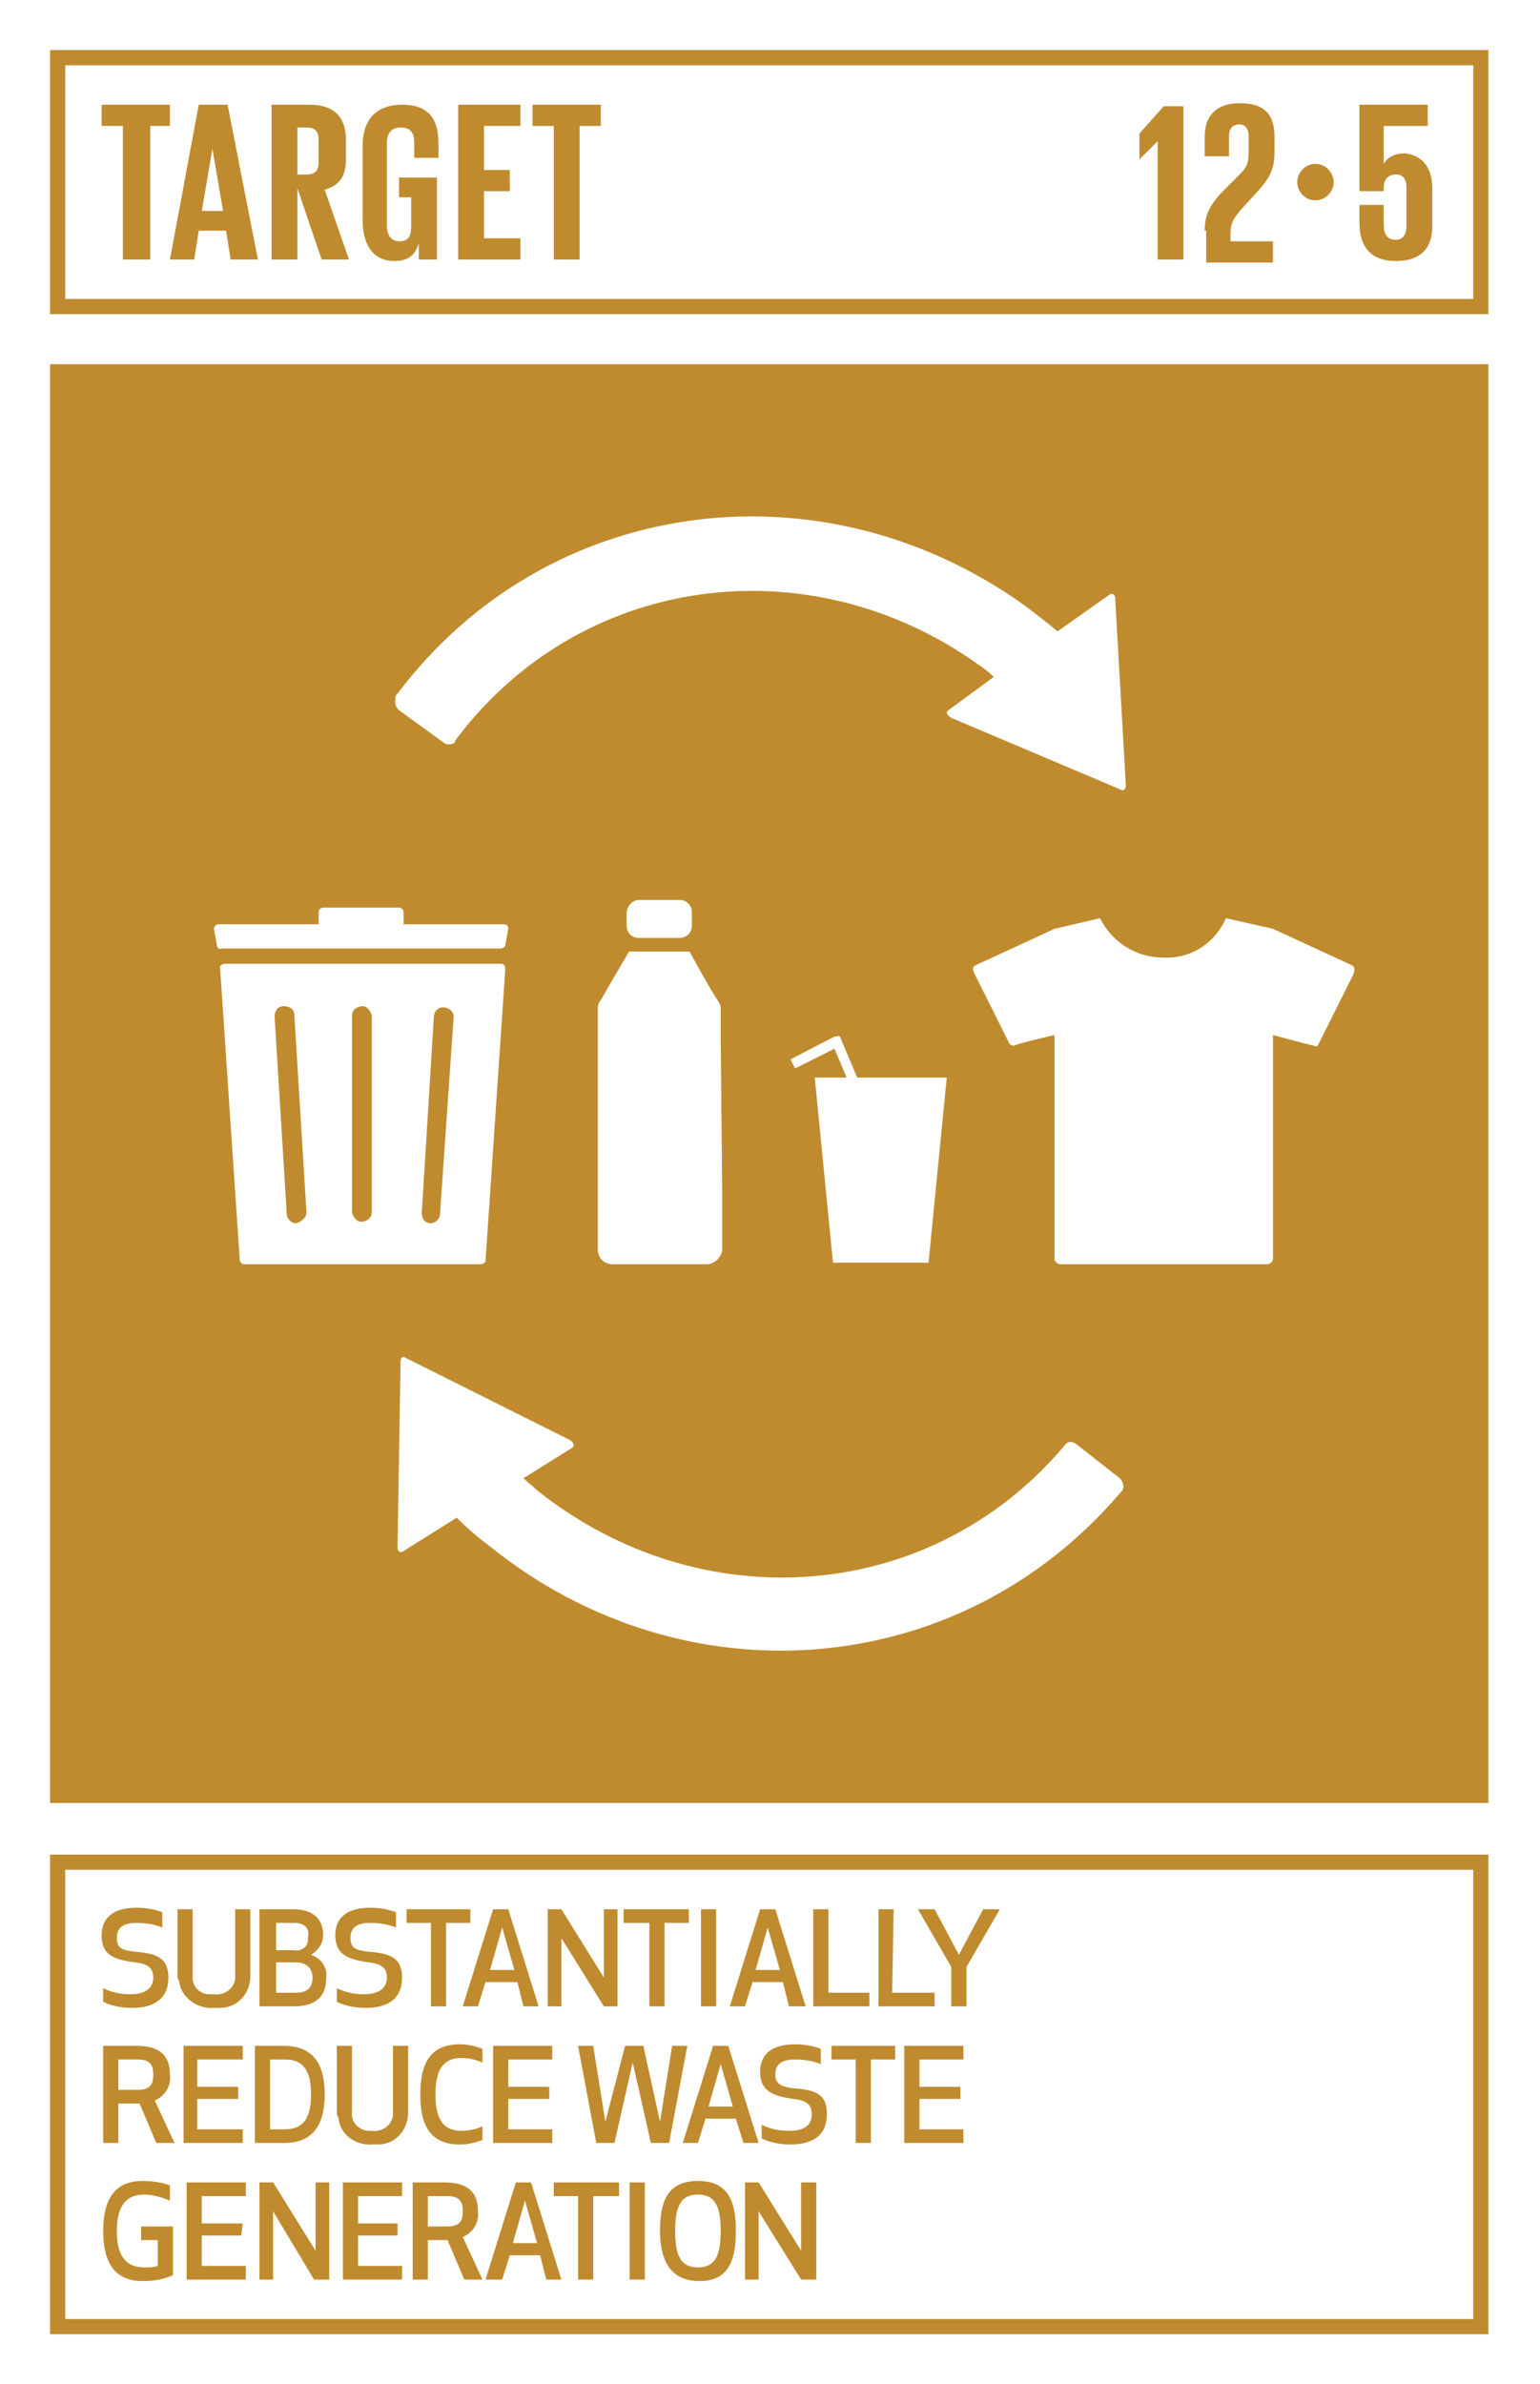 <?xml version="1.0" encoding="utf-8"?>
<!-- Generator: Adobe Illustrator 22.0.1, SVG Export Plug-In . SVG Version: 6.00 Build 0)  -->
<svg version="1.1" id="Layer_1" xmlns="http://www.w3.org/2000/svg" xmlns:xlink="http://www.w3.org/1999/xlink" x="0px" y="0px"
	 viewBox="0 0 101.5 157.1" style="enable-background:new 0 0 101.5 157.1;" xml:space="preserve">
<style type="text/css">
	.st0{fill:#FFFFFF;}
	.st1{fill:#BF8B2E;}
	.st2{enable-background:new    ;}
</style>
<title>TARGET 1 B copy 4</title>
<g id="WHITE_BG">
	<g>
		<rect y="0" class="st0" width="101.5" height="157.1"/>
	</g>
</g>
<g id="TARGETS">
	<g>
		<g>
			<path class="st1" d="M11.1,130.3c0,1.2-0.7,2-2.4,2c-0.6,0-1.3-0.1-1.9-0.4V131c0.6,0.3,1.2,0.4,1.8,0.4c1.1,0,1.5-0.5,1.5-1.1
				s-0.3-0.9-1.2-1c-1.6-0.2-2.2-0.6-2.2-1.8c0-0.9,0.5-1.8,2.3-1.8c0.6,0,1.2,0.1,1.7,0.3v1c-0.5-0.2-1.1-0.3-1.7-0.3
				c-1,0-1.3,0.4-1.3,1c0,0.7,0.4,0.8,1.2,0.9C10.3,128.7,11.1,129,11.1,130.3z"/>
		</g>
		<g>
			<path class="st1" d="M11.7,130.2v-4.4h1v4.3c-0.1,0.7,0.4,1.3,1.1,1.3c0.1,0,0.2,0,0.3,0c0.6,0.1,1.3-0.3,1.4-1
				c0-0.1,0-0.2,0-0.3v-4.3h1v4.4c0,1.1-0.8,2.1-2,2.1c-0.1,0-0.2,0-0.4,0c-1.1,0.1-2.2-0.7-2.3-1.8
				C11.7,130.4,11.7,130.3,11.7,130.2z"/>
		</g>
		<g>
			<path class="st1" d="M17.2,125.8h2.1c1.5,0,2,0.8,2,1.7c0,0.5-0.3,1-0.8,1.3c0.6,0.2,1.1,0.8,1,1.5c0,1.1-0.5,1.9-2.2,1.9h-2.2
				V125.8z M19.4,126.7h-1.2v1.8h1.2c0.4,0.1,0.9-0.2,0.9-0.7c0-0.1,0-0.1,0-0.2C20.4,127.2,20.2,126.7,19.4,126.7z M18.2,131.3h1.3
				c0.9,0,1.1-0.5,1.1-1s-0.3-1-1.1-1h-1.3V131.3z"/>
		</g>
		<g>
			<path class="st1" d="M26.5,130.3c0,1.2-0.7,2-2.4,2c-0.6,0-1.3-0.1-1.9-0.4V131c0.6,0.3,1.2,0.4,1.8,0.4c1.1,0,1.5-0.5,1.5-1.1
				s-0.3-0.9-1.2-1c-1.5-0.2-2.2-0.6-2.2-1.8c0-0.9,0.5-1.8,2.3-1.8c0.6,0,1.2,0.1,1.7,0.3v1c-0.5-0.2-1.1-0.3-1.7-0.3
				c-1,0-1.3,0.4-1.3,1c0,0.7,0.4,0.8,1.2,0.9C25.7,128.7,26.5,129,26.5,130.3z"/>
		</g>
		<g>
			<path class="st1" d="M29.4,126.7v5.5h-1v-5.5h-1.6v-0.9H31v0.9H29.4z"/>
		</g>
		<g>
			<path class="st1" d="M34.1,130.6H32l-0.5,1.6h-1l2-6.4h1l2,6.4h-1L34.1,130.6z M33.1,127l-0.8,2.8h1.6L33.1,127z"/>
		</g>
		<g>
			<path class="st1" d="M39.8,132.2l-2.8-4.5v4.5h-0.9v-6.4H37l2.8,4.5v-4.5h0.9v6.4H39.8z"/>
		</g>
		<g>
			<path class="st1" d="M43.8,126.7v5.5h-1v-5.5h-1.7v-0.9h4.3v0.9H43.8z"/>
		</g>
		<g>
			<path class="st1" d="M46.2,132.2v-6.4h1v6.4H46.2z"/>
		</g>
		<g>
			<path class="st1" d="M51.6,130.6h-2l-0.5,1.6h-1l2-6.4h1l2,6.4H52L51.6,130.6z M50.6,127l-0.8,2.8h1.6L50.6,127z"/>
		</g>
		<g>
			<path class="st1" d="M54.5,131.3h2.8v0.9h-3.7v-6.4h1V131.3z"/>
		</g>
		<g>
			<path class="st1" d="M58.8,131.3h2.8v0.9h-3.7v-6.4h1L58.8,131.3z"/>
		</g>
		<g>
			<path class="st1" d="M63.7,129.6v2.6h-1v-2.6l-2.2-3.8h1.1l1.6,3l1.6-3h1.1L63.7,129.6z"/>
		</g>
		<g>
			<path class="st1" d="M7.8,141.2h-1v-6.4H9c1.6,0,2.2,0.7,2.2,1.9c0.1,0.7-0.3,1.4-1,1.7l1.3,2.8h-1.2l-1.1-2.6H7.8V141.2z
				 M7.8,137.7h1.3c0.9,0,1-0.5,1-1s-0.1-1-1-1H7.8V137.7z"/>
		</g>
		<g>
			<path class="st1" d="M15.7,138.3H13v2h3v0.9h-3.9v-6.4H16v0.9h-3v1.8h2.7L15.7,138.3z"/>
		</g>
		<g>
			<path class="st1" d="M16.8,141.2v-6.4h1.9c2.1,0,2.7,1.4,2.7,3.2s-0.6,3.2-2.7,3.2H16.8z M17.8,140.3h1c1.3,0,1.7-0.9,1.7-2.3
				s-0.4-2.3-1.7-2.3h-1V140.3z"/>
		</g>
		<g>
			<path class="st1" d="M22.2,139.2v-4.4h1v4.3c-0.1,0.7,0.4,1.2,1,1.3c0.1,0,0.2,0,0.3,0c0.6,0.1,1.3-0.3,1.4-1c0-0.1,0-0.2,0-0.3
				v-4.3h1v4.4c0,1.1-0.8,2.1-2,2.1c-0.1,0-0.2,0-0.3,0c-1.1,0.1-2.2-0.6-2.3-1.8C22.2,139.4,22.2,139.3,22.2,139.2z"/>
		</g>
		<g>
			<path class="st1" d="M30.3,134.7c0.5,0,1,0.1,1.5,0.3v0.9c-0.5-0.2-0.9-0.3-1.4-0.3c-1.2,0-1.7,0.8-1.7,2.4s0.5,2.4,1.7,2.4
				c0.5,0,1-0.1,1.4-0.3v0.9c-0.5,0.2-1,0.3-1.5,0.3c-1.9,0-2.6-1.2-2.6-3.3S28.4,134.7,30.3,134.7z"/>
		</g>
		<g>
			<path class="st1" d="M36.2,138.3h-2.7v2h2.9v0.9h-3.9v-6.4h3.9v0.9h-2.9v1.8h2.7V138.3z"/>
		</g>
		<g>
			<path class="st1" d="M41.2,134.8h1.2l1.1,5l0.8-5h1l-1.2,6.4h-1.2l-1.2-5.3l-1.2,5.3h-1.2l-1.2-6.4h1l0.8,5L41.2,134.8z"/>
		</g>
		<g>
			<path class="st1" d="M48.5,139.6h-2l-0.5,1.6h-1l2-6.4h1l2,6.4h-1L48.5,139.6z M47.5,136l-0.8,2.8h1.6L47.5,136z"/>
		</g>
		<g>
			<path class="st1" d="M54.5,139.3c0,1.2-0.7,2-2.4,2c-0.6,0-1.3-0.1-1.9-0.4V140c0.6,0.3,1.2,0.4,1.8,0.4c1.2,0,1.5-0.5,1.5-1.1
				s-0.3-0.9-1.2-1c-1.5-0.2-2.2-0.6-2.2-1.8c0-0.9,0.5-1.8,2.3-1.8c0.6,0,1.2,0.1,1.7,0.3v1c-0.5-0.2-1.1-0.3-1.7-0.3
				c-1,0-1.3,0.4-1.3,1s0.4,0.8,1.2,0.9C53.8,137.7,54.5,138,54.5,139.3z"/>
		</g>
		<g>
			<path class="st1" d="M57.4,135.7v5.5h-1v-5.5h-1.6v-0.9H59v0.9H57.4z"/>
		</g>
		<g>
			<path class="st1" d="M63.3,138.3h-2.7v2h2.9v0.9h-3.9v-6.4h3.9v0.9h-2.9v1.8h2.7V138.3z"/>
		</g>
		<g>
			<path class="st1" d="M6.8,147c0-2,0.7-3.3,2.6-3.3c0.6,0,1.3,0.1,1.8,0.3v1c-0.5-0.2-1.1-0.4-1.7-0.4c-1.3,0-1.8,0.9-1.8,2.4
				s0.5,2.4,1.8,2.4c0.3,0,0.6,0,0.9-0.1v-1.7H9.3v-0.9h2.1v3.2c-0.6,0.3-1.3,0.4-2,0.4C7.5,150.3,6.8,149,6.8,147z"/>
		</g>
		<g>
			<path class="st1" d="M15.9,147.3h-2.6v2h2.9v0.9h-3.9v-6.4h3.9v0.9h-2.9v1.8h2.7L15.9,147.3z"/>
		</g>
		<g>
			<path class="st1" d="M20.7,150.2l-2.7-4.5v4.5h-0.9v-6.4h0.9l2.8,4.5v-4.5h0.9v6.4H20.7z"/>
		</g>
		<g>
			<path class="st1" d="M26.2,147.3h-2.6v2h2.9v0.9h-3.9v-6.4h3.9v0.9h-2.9v1.8h2.6V147.3z"/>
		</g>
		<g>
			<path class="st1" d="M28.2,150.2h-1v-6.4h2.1c1.6,0,2.2,0.7,2.2,1.9c0.1,0.7-0.3,1.4-1,1.7l1.3,2.8h-1.2l-1.1-2.6h-1.3V150.2z
				 M28.2,146.7h1.3c0.9,0,1-0.5,1-1s-0.1-1-1-1h-1.3V146.7z"/>
		</g>
		<g>
			<path class="st1" d="M35.6,148.6h-2l-0.5,1.6H32l2-6.4h1l2,6.4h-1L35.6,148.6z M34.6,145l-0.8,2.8h1.6L34.6,145z"/>
		</g>
		<g>
			<path class="st1" d="M39.1,144.7v5.5h-1v-5.5h-1.6v-0.9h4.3v0.9H39.1z"/>
		</g>
		<g>
			<path class="st1" d="M41.5,150.2v-6.4h1v6.4H41.5z"/>
		</g>
		<g>
			<path class="st1" d="M43.5,147c0-1.8,0.4-3.3,2.5-3.3s2.5,1.5,2.5,3.3s-0.4,3.3-2.4,3.3S43.5,148.8,43.5,147z M44.5,147
				c0,1.5,0.3,2.4,1.5,2.4s1.5-0.9,1.5-2.4s-0.3-2.4-1.5-2.4S44.5,145.5,44.5,147L44.5,147z"/>
		</g>
		<g>
			<path class="st1" d="M52.8,150.2l-2.8-4.5v4.5h-0.9v-6.4H50l2.8,4.5v-4.5h1v6.4H52.8z"/>
		</g>
	</g>
	<g>
		<rect x="3.3" y="24" class="st1" width="94.8" height="94.8"/>
	</g>
	<g>
		<path class="st1" d="M98.2,20.7H3.3V3.3h94.8V20.7z M4.3,19.7h92.8V4.3H4.3L4.3,19.7z"/>
	</g>
	<g class="st2">
		<path class="st1" d="M6.7,6.9h4.5v1.4H9.9v8.8H8.1V8.3H6.7V6.9z"/>
	</g>
	<g class="st2">
		<path class="st1" d="M11.2,17.1l1.9-10.2h1.9L17,17.1h-1.8l-0.3-1.9h-1.8l-0.3,1.9H11.2z M13.3,13.9h1.4L14,9.8h0L13.3,13.9z"/>
	</g>
	<g class="st2">
		<path class="st1" d="M19.6,12.4v4.7h-1.7V6.9h2.5c1.7,0,2.4,0.9,2.4,2.3v1.3c0,1.1-0.4,1.7-1.4,2l1.6,4.6h-1.8L19.6,12.4z
			 M19.6,8.3v3.2h0.6c0.6,0,0.8-0.3,0.8-0.8V9.2c0-0.6-0.3-0.8-0.8-0.8H19.6z"/>
	</g>
	<g class="st2">
		<path class="st1" d="M26.4,11.7h2.4v5.4h-1.2V16c-0.2,0.8-0.7,1.2-1.6,1.2c-1.5,0-2.1-1.2-2.1-2.7V9.6c0-1.6,0.8-2.7,2.6-2.7
			c1.9,0,2.4,1.1,2.4,2.6v0.9h-1.6v-1c0-0.6-0.2-1-0.9-1c-0.6,0-0.9,0.4-0.9,1v5.5c0,0.6,0.3,1,0.8,1c0.6,0,0.8-0.3,0.8-1V13h-0.8
			V11.7z"/>
	</g>
	<g class="st2">
		<path class="st1" d="M30.2,6.9h4.1v1.4h-2.4v2.9h1.7v1.4h-1.7v3.1h2.4v1.4h-4.1V6.9z"/>
	</g>
	<g class="st2">
		<path class="st1" d="M35.1,6.9h4.5v1.4h-1.4v8.8h-1.7V8.3h-1.4V6.9z"/>
	</g>
	<g class="st2">
		<path class="st1" d="M78,6.9v10.2h-1.7V9.3h0l-1.2,1.2h0V8.8l1.6-1.8H78z"/>
		<path class="st1" d="M79.4,15.2c0-1,0.3-1.7,1.3-2.7l1-1c0.6-0.6,0.6-0.9,0.6-1.8V9c0-0.6-0.3-0.8-0.6-0.8C81.3,8.2,81,8.4,81,9
			v1.3h-1.6V9c0-1.4,0.8-2.2,2.3-2.2C83.3,6.8,84,7.5,84,9v1c0,1-0.2,1.6-1.1,2.6l-1.1,1.2c-0.4,0.5-0.7,0.8-0.7,1.6v0.5h2.8v1.4
			h-4.4V15.2z"/>
	</g>
	<g class="st2">
	</g>
	<g class="st2">
		<path class="st1" d="M86.7,10.8c0.7,0,1.2,0.6,1.2,1.2c0,0.7-0.6,1.2-1.2,1.2c-0.7,0-1.2-0.6-1.2-1.2C85.5,11.4,86,10.8,86.7,10.8
			z"/>
	</g>
	<g class="st2">
		<path class="st1" d="M94.4,12.4v2.5c0,1.4-0.7,2.3-2.4,2.3c-1.7,0-2.4-1-2.4-2.5v-1.2h1.6v1.3c0,0.6,0.2,1,0.8,1
			c0.5,0,0.7-0.4,0.7-0.9v-2.5c0-0.6-0.2-0.9-0.7-0.9c-0.5,0-0.8,0.3-0.8,0.9v0.2h-1.6V6.9h4.5v1.4h-2.9v2.5h0
			c0.3-0.5,0.8-0.7,1.4-0.7C93.5,10.2,94.4,10.8,94.4,12.4z"/>
	</g>
	<g>
		<g>
			<g>
				<path class="st0" d="M33.2,60.9h-6.6v-0.8c0-0.1-0.1-0.3-0.3-0.3h-5c-0.1,0-0.3,0.1-0.3,0.3v0.8h-6.6c-0.1,0-0.3,0.1-0.3,0.3
					l0.2,1.1c0,0.1,0.1,0.3,0.3,0.2h18.4c0.1,0,0.3-0.1,0.3-0.2l0.2-1.1C33.5,61,33.4,60.9,33.2,60.9z"/>
			</g>
			<g>
				<path class="st0" d="M33,63.5H14.8c-0.1,0-0.3,0.1-0.3,0.2c0,0,0,0,0,0L15.8,83c0,0.1,0.1,0.3,0.3,0.3c0,0,0,0,0,0h15.6
					c0.1,0,0.3-0.1,0.3-0.2c0,0,0,0,0,0l1.3-19.2C33.3,63.6,33.2,63.5,33,63.5C33.1,63.5,33,63.5,33,63.5z M19.5,80.6L19.5,80.6
					c-0.3,0-0.6-0.3-0.6-0.6l-0.8-13c0-0.4,0.2-0.7,0.6-0.7c0.4,0,0.7,0.2,0.7,0.6l0.8,13C20.2,80.2,19.9,80.5,19.5,80.6
					C19.5,80.6,19.5,80.6,19.5,80.6z M24.5,79.9c0,0.4-0.4,0.6-0.7,0.6c-0.3,0-0.5-0.3-0.6-0.6v-13c0-0.4,0.4-0.6,0.7-0.6
					c0.3,0,0.5,0.3,0.6,0.6V79.9z M29,80c0,0.3-0.3,0.6-0.6,0.6l0,0c-0.4,0-0.6-0.3-0.6-0.7c0,0,0,0,0,0l0.8-13
					c0.1-0.4,0.4-0.6,0.8-0.5c0.3,0.1,0.5,0.3,0.5,0.6L29,80z"/>
			</g>
		</g>
		<g>
			<path class="st0" d="M56.5,71l-1.1-2.6c0-0.1-0.1-0.2-0.3-0.1c0,0-0.1,0-0.1,0l-2.9,1.5l0.3,0.6l2.6-1.3l0.8,1.9h-2.1l1.2,12.2
				h6.3L62.4,71L56.5,71z"/>
		</g>
		<g>
			<path class="st0" d="M89.1,63.6l-5.2-2.4l-3.1-0.7c-0.7,1.6-2.2,2.6-3.9,2.6h-0.2c-1.8,0-3.4-1-4.2-2.6l-3,0.7l-5.2,2.4
				c0,0-0.3,0.1-0.1,0.5l2.3,4.6c0,0.1,0.2,0.2,0.3,0.2c0,0,0,0,0,0c0.5-0.2,2.7-0.7,2.7-0.7v14.8c0,0,0.1,0.3,0.4,0.3h13.6
				c0.3,0,0.4-0.3,0.4-0.3V68.2c0,0,2.2,0.6,2.7,0.7c0.1,0.1,0.3,0,0.3-0.1c0,0,0,0,0,0l2.3-4.6C89.4,63.7,89.1,63.6,89.1,63.6z"/>
		</g>
		<g>
			<g>
				<path class="st0" d="M42.1,59.3h2.7c0.5,0,0.8,0.4,0.8,0.8V61c0,0.5-0.4,0.8-0.8,0.8h-2.7c-0.5,0-0.8-0.4-0.8-0.8v-0.8
					C41.3,59.7,41.7,59.3,42.1,59.3z"/>
			</g>
			<g>
				<path class="st0" d="M47.5,68.4v-2c0-0.2-0.1-0.3-0.2-0.5c-0.2-0.2-1.8-3.1-1.8-3.1c0-0.1-0.1-0.1-0.2-0.1h-3.7
					c-0.1,0-0.2,0-0.2,0.1c0,0-1.7,2.9-1.8,3.1c-0.1,0.1-0.2,0.3-0.2,0.5v2v10.1v3.8c0,0.6,0.4,1,1,1h6.2c0.5,0,1-0.5,1-1v-3.8
					L47.5,68.4z"/>
			</g>
		</g>
		<g>
			<path class="st0" d="M73.8,97.4L71,95.2c-0.2-0.2-0.6-0.3-0.8,0c0,0,0,0,0,0l0,0c-8.8,10.5-24,11.6-34.8,3
				c-0.3-0.3-0.6-0.5-0.9-0.8l3.2-2c0.3-0.2-0.1-0.5-0.1-0.5l-10.8-5.4c-0.3-0.2-0.4,0-0.4,0.2v0.1l0,0L26.2,102
				c0,0.1,0.1,0.4,0.4,0.2l0,0l3.5-2.2c0.7,0.7,1.4,1.3,2.2,1.9c12.8,10.3,30.9,8.9,41.5-3.5l0.1-0.1C74.1,98.1,74.1,97.7,73.8,97.4
				C73.8,97.4,73.8,97.4,73.8,97.4z"/>
		</g>
		<g>
			<path class="st0" d="M26.3,46.8l2.9,2.1c0.2,0.2,0.6,0.2,0.8,0c0,0,0,0,0-0.1l0,0c8.2-11,23.3-13,34.5-5c0.3,0.2,0.7,0.5,1,0.8
				l-3,2.2c-0.3,0.2,0.2,0.5,0.2,0.5L73.8,52c0.3,0.2,0.4-0.1,0.4-0.2v-0.1l0,0l-0.7-12.3c0-0.1-0.1-0.4-0.4-0.2l0,0l-3.4,2.4
				c-0.7-0.6-1.5-1.2-2.3-1.8c-13.4-9.5-31.4-7.1-41.2,5.9l-0.1,0.1C26,46.2,26,46.5,26.3,46.8C26.3,46.8,26.3,46.8,26.3,46.8z"/>
		</g>
	</g>
	<g>
		<path class="st1" d="M98.2,153.8H3.3v-31.6h94.8V153.8z M4.3,152.8h92.8v-29.6H4.3L4.3,152.8z"/>
	</g>
</g>
</svg>
